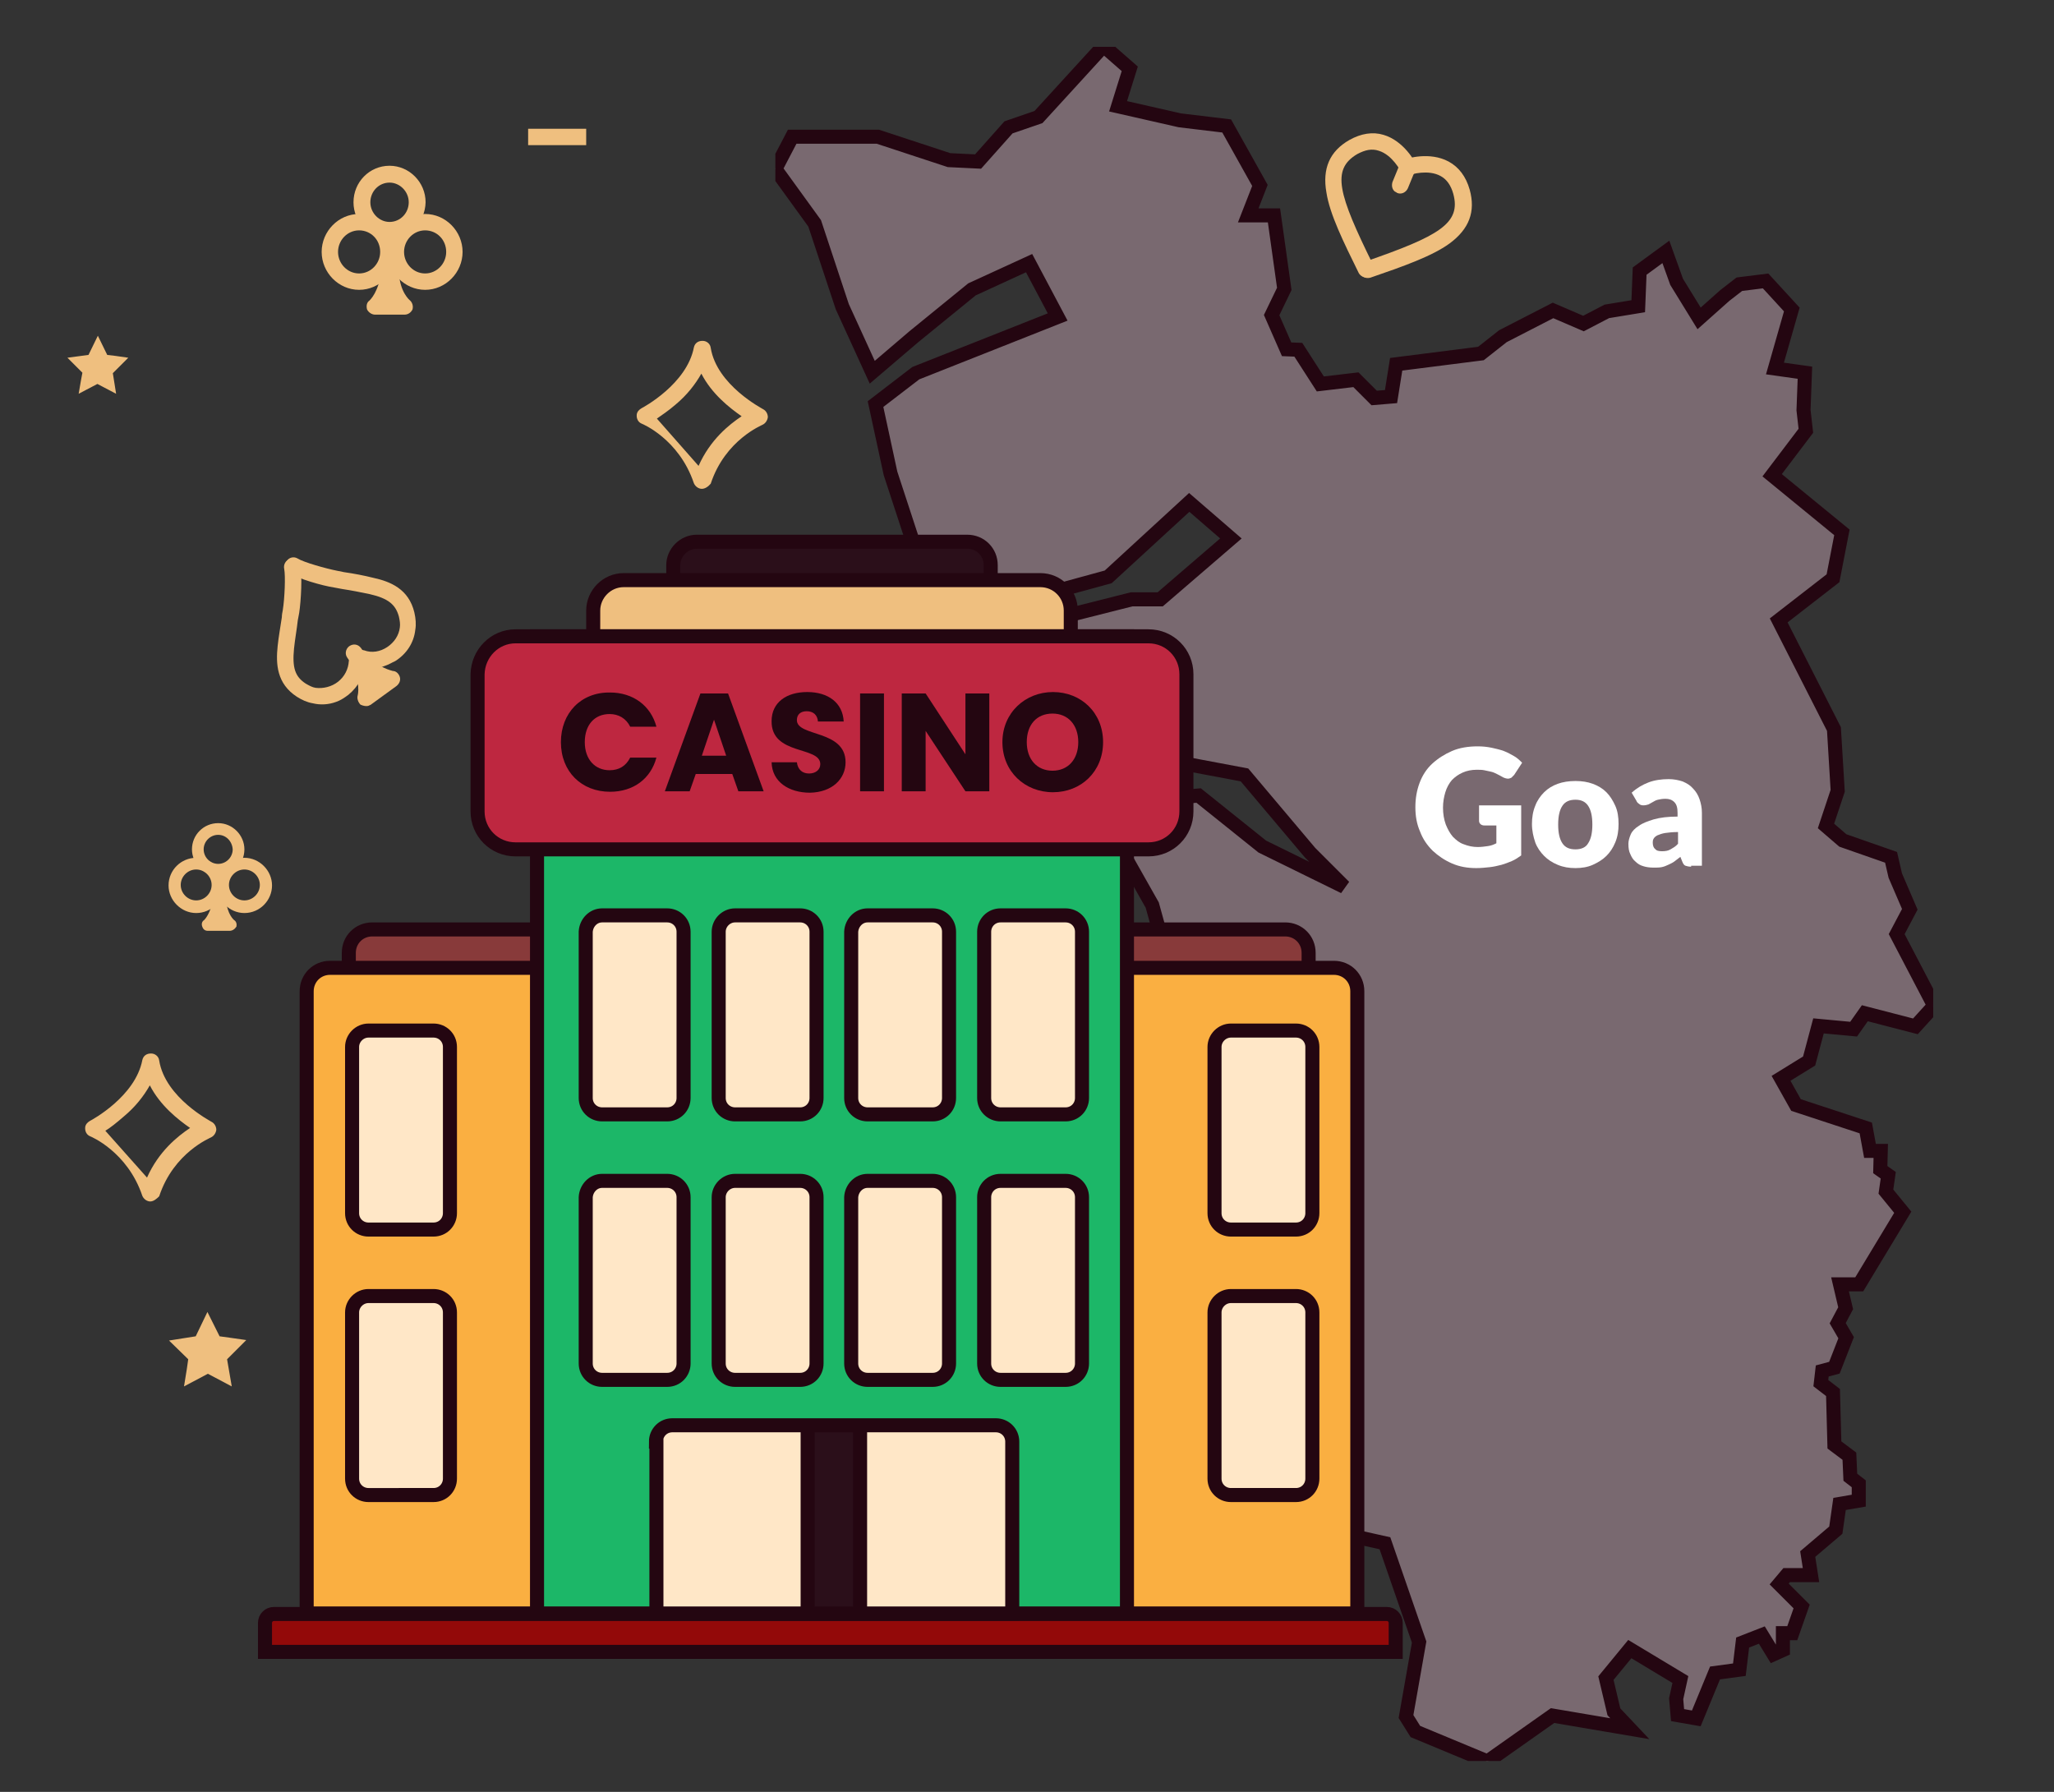 <?xml version="1.0" encoding="utf-8"?>
<!-- Generator: Adobe Illustrator 22.0.1, SVG Export Plug-In . SVG Version: 6.00 Build 0)  -->
<svg version="1.1" id="Layer_1" xmlns="http://www.w3.org/2000/svg" xmlns:xlink="http://www.w3.org/1999/xlink" x="0px" y="0px"
	 viewBox="0 0 438.7 382.7" style="enable-background:new 0 0 438.7 382.7;" xml:space="preserve">
<rect x="0" y="0" width="438.7" height="382.7" fill="#333333" stroke="none"/>
<style type="text/css">
	.st0{clip-path:url(#SVGID_2_);}
	.st1{clip-path:url(#SVGID_4_);}
	.st2{fill:#796970;}
	.st3{fill:#796970;stroke:#240611;stroke-width:3;}
	.st4{fill:#883A3A;}
	.st5{fill:none;stroke:#240611;stroke-width:3;}
	.st6{fill:#FAAF41;}
	.st7{fill:#1CB768;}
	.st8{fill:#2B0F1A;}
	.st9{fill:#EFBF7F;}
	.st10{fill:#BE2740;}
	.st11{fill:#930909;}
	.st12{fill:#240611;}
	.st13{fill:#FFE7C7;}
	.st14{fill:none;}
	.st15{fill:#FFFFFF;}
</style>
<g>
	<defs>
		<rect id="SVGID_1_" x="-54.7" width="494" height="392"/>
	</defs>
	<clipPath id="SVGID_2_">
		<use xlink:href="#SVGID_1_"  style="overflow:visible;"/>
	</clipPath>
	<g class="st0">
		<g>
			<g>
				<g>
					<defs>
						<rect id="SVGID_3_" x="165.6" y="10" width="247.3" height="366.1"/>
					</defs>
					<clipPath id="SVGID_4_">
						<use xlink:href="#SVGID_3_"  style="overflow:visible;"/>
					</clipPath>
					<g class="st1">
						<path class="st2" d="M357.8,154.3c-2.4,0-4.4,1.2-4.4,3.5c0,2.3,2,3.4,4.4,3.4c2,0,3.9-0.7,5-2v-2.8
							C361.8,155.1,359.9,154.3,357.8,154.3z"/>
						<path class="st2" d="M331.9,146.4c-3.7,0-5.9,3.2-5.9,6.7c0,3.6,2.2,6.8,5.9,6.8c3.9,0,5.9-3.2,5.9-6.8
							C337.8,149.6,335.7,146.4,331.9,146.4z"/>
						<path class="st3" d="M388.4,219.1l7.5,0.7l2.4-3.4l10.8,2.8l4-4.4l-8-15.3l2.8-5.3l-3.1-7.2l-0.9-3.9l-10.3-3.6l-3.6-3.1
							l2.5-7.5l-0.8-13.2l-11.8-23.2l11.6-9l1.9-9.8l-14.9-12.2l7.2-9.5l-0.5-4.4l0.3-8l-6.4-0.9l3.6-12.6l-5.6-6.1l-5.6,0.7
							l-3.1,2.4l-5.5,4.9l-4.8-7.8l-2.3-6.4l-5.6,4.1l-0.3,7.5l-6.7,1.1l-5,2.6l-6.5-2.8l-10.7,5.5l-4.7,3.7l-18.1,2.3l-1.1,6.9
							l-3.6,0.3l-3.9-3.9l-7.6,0.9l-4.7-7.3l-2.5-0.1l-3.2-7.3l2.7-5.6L272.1,46h-5.5l2.5-6.4L262,26.9l-10-1.2l-13.2-3l2.5-8
							l-5.6-4.9l-13.9,15.2l-6.4,2.2l-6.5,7.3l-6.2-0.3l-15.2-5h-18.3l-3.6,6.9l8.4,11.6l5.9,17.8l6.4,14l8.9-7.6l12.4-10.1
							l12.2-5.6l6.1,11.5l-30.3,12l-8.6,6.6l3.2,14.8l9.7,29.6l16.7-2l20.1-5.5l17.3-15.9l8.9,7.7L247.8,128h-6.1l-27.3,6.9
							l-3.2,11.8l16.7,3.2l20.9,12.4l17,3.2l14,16.6l7.3,7.3l-17.5-8.6l-13.6-10.9l-16.4,1.4l-15.9-3.2l-18.4-4.2l20.6,22l13.7-4.1
							l6.5,11.5l15.9,57.6l6.9,27.1l-16.8,20.8l25.8,12.3l3.6,15.3l14.3,3.2l7.3,21.1l-2.8,15.9l2,3.2l15.4,6.4l13.9-9.8l16.5,2.8
							l-3.4-3.6l-1.7-7.2l5.1-6.2l10.8,6.5l-0.9,4.1l0.3,3.5l4,0.7l4-9.7l5.2-0.7l0.7-5.8l4.1-1.6l2.5,4.1l2-0.9v-3.6h2l2-5.7
							l-4.8-4.8l1.6-1.9h5.2l-0.7-4.5l6-5.1l0.8-5.6l4.1-0.7v-3.6l-1.8-1.4L395,311l-3.2-2.4l-0.3-11.2l-2.6-2l0.3-2.6l2.6-0.7
							l2.5-6.4l-1.8-3.1l1.7-3.2l-1.2-5.1h4.1l9.3-15.4l-3.6-4.4l0.5-3.5l-1.7-1.2l0.1-4h-2.3l-0.9-4.9l-14.9-4.9l-3.2-5.7l6-3.7
							L388.4,219.1z"/>
					</g>
				</g>
			</g>
		</g>
		<g>
			<path class="st4" d="M73.3,203.5c0-3.4,2.8-6.1,6.1-6.1h195c3.4,0,6.1,2.8,6.1,6.1v31.1H73.3V203.5z"/>
			<path class="st5" d="M74.5,203.5c0-2.8,2.2-5,5-5h195c2.8,0,5,2.2,5,5v30h-205V203.5z"/>
			<path class="st6" d="M64.4,211.7c0-3.4,2.8-6.1,6.1-6.1h214.4c3.4,0,6.1,2.8,6.1,6.1v134.1H64.4V211.7z"/>
			<path class="st5" d="M65.5,211.7c0-2.8,2.2-5,5-5h214.4c2.8,0,5,2.2,5,5v132.9H65.5V211.7z"/>
			<rect x="113.6" y="134.7" class="st7" width="128.3" height="211.1"/>
			<path class="st8" d="M148.8,114.6h57.8c3.4,0,6.1,2.8,6.1,6.1v5.6c0,3.4-2.8,6.1-6.1,6.1h-57.8c-3.4,0-6.1-2.8-6.1-6.1v-5.6
				C142.7,117.3,145.4,114.6,148.8,114.6z"/>
			<path class="st5" d="M148.8,115.7h57.8c2.8,0,5,2.2,5,5v5.6c0,2.8-2.2,5-5,5h-57.8c-2.8,0-5-2.2-5-5v-5.6
				C143.8,118,146.1,115.7,148.8,115.7z"/>
			<path class="st9" d="M133.2,122.8h89c4.2,0,7.7,3.4,7.7,7.7v18.9c0,4.2-3.4,7.7-7.7,7.7h-89c-4.2,0-7.7-3.4-7.7-7.7v-18.9
				C125.5,126.2,129,122.8,133.2,122.8z"/>
			<path class="st5" d="M133.2,123.9h89c3.6,0,6.5,2.9,6.5,6.5v18.9c0,3.6-2.9,6.5-6.5,6.5h-89c-3.6,0-6.5-2.9-6.5-6.5v-18.9
				C126.7,126.9,129.6,123.9,133.2,123.9z"/>
			<rect x="114.7" y="135.9" class="st5" width="126" height="208.7"/>
			<path class="st10" d="M110.1,134.7h135.2c5.1,0,9.2,4.1,9.2,9.2v29.3c0,5.1-4.1,9.2-9.2,9.2H110.1c-5.1,0-9.2-4.1-9.2-9.2v-29.3
				C100.9,138.8,105,134.7,110.1,134.7z"/>
			<path class="st5" d="M110.1,135.9h135.2c4.5,0,8.1,3.6,8.1,8.1v29.3c0,4.5-3.6,8.1-8.1,8.1H110.1c-4.5,0-8.1-3.6-8.1-8.1v-29.3
				C102.1,139.5,105.7,135.9,110.1,135.9z"/>
			<path class="st11" d="M55.4,346.6c0-1.7,1.4-3.1,3.1-3.1h237.7c1.7,0,3.1,1.4,3.1,3.1v7.4H55.4V346.6z"/>
			<path class="st5" d="M56.6,346.6c0-1.1,0.9-1.9,1.9-1.9h237.7c1.1,0,1.9,0.9,1.9,1.9v6.2H56.6V346.6z"/>
			<path class="st12" d="M119.8,158.5c0,6.3,4.4,10.6,10.5,10.6c5,0,8.7-2.8,9.9-7.3h-5.6c-0.9,1.8-2.4,2.7-4.4,2.7
				c-3.1,0-5.3-2.3-5.3-6c0-3.7,2.1-6,5.3-6c1.9,0,3.5,0.9,4.4,2.7h5.6c-1.2-4.5-5-7.3-9.9-7.3C124.1,147.8,119.8,152.3,119.8,158.5
				z"/>
			<path class="st12" d="M157.7,169h5.4l-7.6-20.9h-5.9L142,169h5.3l1.3-3.7h7.8L157.7,169z M155.1,161.4h-5.2l2.6-7.7L155.1,161.4z
				"/>
			<path class="st12" d="M180.6,162.8c0-7-10.4-5.4-10.4-9c0-1.3,0.9-1.9,2.1-1.9c1.4,0,2.3,0.8,2.4,2.2h5.5c-0.2-4-3.3-6.3-7.8-6.3
				c-4.4,0-7.6,2.2-7.6,6.2c-0.1,7.4,10.4,5.3,10.4,9.2c0,1.2-1,2-2.4,2c-1.4,0-2.4-0.8-2.6-2.4h-5.4c0.1,4.2,3.7,6.5,8.2,6.5
				C177.8,169.2,180.6,166.3,180.6,162.8z"/>
			<path class="st12" d="M183.7,169h5.1v-20.9h-5.1V169z"/>
			<path class="st12" d="M206.2,148.1v13l-8.5-13h-5.1V169h5.1v-12.9l8.5,12.9h5.1v-20.9H206.2z"/>
			<path class="st12" d="M235.6,158.5c0-6.3-4.7-10.7-10.7-10.7c-5.9,0-10.8,4.4-10.8,10.7c0,6.3,4.8,10.7,10.8,10.7
				S235.6,164.8,235.6,158.5z M219.3,158.5c0-3.7,2.1-6.1,5.5-6.1c3.3,0,5.5,2.4,5.5,6.1c0,3.7-2.2,6.1-5.5,6.1
				C221.5,164.6,219.3,162.2,219.3,158.5z"/>
			<path class="st13" d="M128.6,194.4h13.9c2.5,0,4.6,2.1,4.6,4.6v35.5c0,2.5-2.1,4.6-4.6,4.6h-13.9c-2.5,0-4.6-2.1-4.6-4.6V199
				C124,196.4,126.1,194.4,128.6,194.4z"/>
			<path class="st5" d="M128.6,195.5h13.9c1.9,0,3.5,1.5,3.5,3.5v35.5c0,1.9-1.5,3.5-3.5,3.5h-13.9c-1.9,0-3.5-1.5-3.5-3.5V199
				C125.2,197.1,126.7,195.5,128.6,195.5z"/>
			<path class="st13" d="M157,194.4h13.9c2.5,0,4.6,2.1,4.6,4.6v35.5c0,2.5-2.1,4.6-4.6,4.6H157c-2.5,0-4.6-2.1-4.6-4.6V199
				C152.4,196.4,154.4,194.4,157,194.4z"/>
			<path class="st5" d="M157,195.5h13.9c1.9,0,3.5,1.5,3.5,3.5v35.5c0,1.9-1.5,3.5-3.5,3.5H157c-1.9,0-3.5-1.5-3.5-3.5V199
				C153.5,197.1,155.1,195.5,157,195.5z"/>
			<path class="st13" d="M185.3,194.4h13.9c2.5,0,4.6,2.1,4.6,4.6v35.5c0,2.5-2.1,4.6-4.6,4.6h-13.9c-2.5,0-4.6-2.1-4.6-4.6V199
				C180.7,196.4,182.8,194.4,185.3,194.4z"/>
			<path class="st5" d="M185.3,195.5h13.9c1.9,0,3.5,1.5,3.5,3.5v35.5c0,1.9-1.5,3.5-3.5,3.5h-13.9c-1.9,0-3.5-1.5-3.5-3.5V199
				C181.9,197.1,183.4,195.5,185.3,195.5z"/>
			<path class="st13" d="M213.7,194.4h13.9c2.5,0,4.6,2.1,4.6,4.6v35.5c0,2.5-2.1,4.6-4.6,4.6h-13.9c-2.5,0-4.6-2.1-4.6-4.6V199
				C209,196.4,211.1,194.4,213.7,194.4z"/>
			<path class="st5" d="M213.7,195.5h13.9c1.9,0,3.5,1.5,3.5,3.5v35.5c0,1.9-1.5,3.5-3.5,3.5h-13.9c-1.9,0-3.5-1.5-3.5-3.5V199
				C210.2,197.1,211.7,195.5,213.7,195.5z"/>
			<path class="st13" d="M128.6,251.1h13.9c2.5,0,4.6,2.1,4.6,4.6v35.5c0,2.5-2.1,4.6-4.6,4.6h-13.9c-2.5,0-4.6-2.1-4.6-4.6v-35.5
				C124,253.1,126.1,251.1,128.6,251.1z"/>
			<path class="st5" d="M128.6,252.2h13.9c1.9,0,3.5,1.5,3.5,3.5v35.5c0,1.9-1.5,3.5-3.5,3.5h-13.9c-1.9,0-3.5-1.5-3.5-3.5v-35.5
				C125.2,253.8,126.7,252.2,128.6,252.2z"/>
			<path class="st13" d="M157,251.1h13.9c2.5,0,4.6,2.1,4.6,4.6v35.5c0,2.5-2.1,4.6-4.6,4.6H157c-2.5,0-4.6-2.1-4.6-4.6v-35.5
				C152.4,253.1,154.4,251.1,157,251.1z"/>
			<path class="st5" d="M157,252.2h13.9c1.9,0,3.5,1.5,3.5,3.5v35.5c0,1.9-1.5,3.5-3.5,3.5H157c-1.9,0-3.5-1.5-3.5-3.5v-35.5
				C153.5,253.8,155.1,252.2,157,252.2z"/>
			<path class="st13" d="M185.3,251.1h13.9c2.5,0,4.6,2.1,4.6,4.6v35.5c0,2.5-2.1,4.6-4.6,4.6h-13.9c-2.5,0-4.6-2.1-4.6-4.6v-35.5
				C180.7,253.1,182.8,251.1,185.3,251.1z"/>
			<path class="st5" d="M185.3,252.2h13.9c1.9,0,3.5,1.5,3.5,3.5v35.5c0,1.9-1.5,3.5-3.5,3.5h-13.9c-1.9,0-3.5-1.5-3.5-3.5v-35.5
				C181.9,253.8,183.4,252.2,185.3,252.2z"/>
			<path class="st13" d="M213.7,251.1h13.9c2.5,0,4.6,2.1,4.6,4.6v35.5c0,2.5-2.1,4.6-4.6,4.6h-13.9c-2.5,0-4.6-2.1-4.6-4.6v-35.5
				C209,253.1,211.1,251.1,213.7,251.1z"/>
			<path class="st5" d="M213.7,252.2h13.9c1.9,0,3.5,1.5,3.5,3.5v35.5c0,1.9-1.5,3.5-3.5,3.5h-13.9c-1.9,0-3.5-1.5-3.5-3.5v-35.5
				C210.2,253.8,211.7,252.2,213.7,252.2z"/>
			<path class="st13" d="M78.7,219h13.9c2.5,0,4.6,2.1,4.6,4.6v35.5c0,2.5-2.1,4.6-4.6,4.6H78.7c-2.5,0-4.6-2.1-4.6-4.6v-35.5
				C74.1,221.1,76.1,219,78.7,219z"/>
			<path class="st5" d="M78.7,220.1h13.9c1.9,0,3.5,1.5,3.5,3.5v35.5c0,1.9-1.5,3.5-3.5,3.5H78.7c-1.9,0-3.5-1.5-3.5-3.5v-35.5
				C75.2,221.7,76.8,220.1,78.7,220.1z"/>
			<path class="st13" d="M262.9,219h13.9c2.5,0,4.6,2.1,4.6,4.6v35.5c0,2.5-2.1,4.6-4.6,4.6h-13.9c-2.5,0-4.6-2.1-4.6-4.6v-35.5
				C258.3,221.1,260.3,219,262.9,219z"/>
			<path class="st5" d="M262.9,220.1h13.9c1.9,0,3.5,1.5,3.5,3.5v35.5c0,1.9-1.5,3.5-3.5,3.5h-13.9c-1.9,0-3.5-1.5-3.5-3.5v-35.5
				C259.4,221.7,261,220.1,262.9,220.1z"/>
			<path class="st13" d="M78.7,275.7h13.9c2.5,0,4.6,2.1,4.6,4.6v35.5c0,2.5-2.1,4.6-4.6,4.6H78.7c-2.5,0-4.6-2.1-4.6-4.6v-35.5
				C74.1,277.7,76.1,275.7,78.7,275.7z"/>
			<path class="st5" d="M78.7,276.8h13.9c1.9,0,3.5,1.5,3.5,3.5v35.5c0,1.9-1.5,3.5-3.5,3.5H78.7c-1.9,0-3.5-1.5-3.5-3.5v-35.5
				C75.2,278.4,76.8,276.8,78.7,276.8z"/>
			<path class="st13" d="M138.9,307.9c0-2.5,2.1-4.6,4.6-4.6h69.1c2.5,0,4.6,2.1,4.6,4.6v37.9h-78.3V307.9z"/>
			<rect x="172.5" y="304" class="st8" width="11.2" height="41"/>
			<path class="st5" d="M172.5,303.3v42.5"/>
			<path class="st5" d="M183.7,303.3v42.5"/>
			<path class="st5" d="M140.1,307.9c0-1.9,1.5-3.5,3.5-3.5h69.1c1.9,0,3.5,1.5,3.5,3.5v36.7h-76V307.9z"/>
			<path class="st13" d="M262.9,275.7h13.9c2.5,0,4.6,2.1,4.6,4.6v35.5c0,2.5-2.1,4.6-4.6,4.6h-13.9c-2.5,0-4.6-2.1-4.6-4.6v-35.5
				C258.3,277.7,260.3,275.7,262.9,275.7z"/>
			<path class="st5" d="M262.9,276.8h13.9c1.9,0,3.5,1.5,3.5,3.5v35.5c0,1.9-1.5,3.5-3.5,3.5h-13.9c-1.9,0-3.5-1.5-3.5-3.5v-35.5
				C259.4,278.4,261,276.8,262.9,276.8z"/>
			<path class="st9" d="M149.9,104.4c-0.7,0-1.4-0.5-1.7-1.2c-3.2-9.5-11.1-12.7-11.1-12.7c-0.8-0.3-1.2-1.1-1.1-2
				c0.1-0.6,0.5-1,1-1.3c0.4-0.2,9.7-5.2,11.2-13c0.2-0.9,0.9-1.4,1.8-1.4c0,0,0,0,0.1,0c0.8,0,1.6,0.6,1.7,1.5
				c1.3,8,11.1,13,11.2,13.1c0.6,0.3,1,1,1,1.7c-0.1,0.7-0.5,1.3-1.1,1.6c-0.1,0.1-8,3.2-11.1,12.6
				C151.3,103.9,150.6,104.4,149.9,104.4z M140.3,89.4l8.9,10.1c2.5-5.6,6.5-8.8,9.2-10.6c-2.6-1.8-6.4-4.8-8.6-9.1
				c-1.3,2.3-3.1,4.6-5.5,6.6C142.8,87.7,141.3,88.7,140.3,89.4z"/>
			<path class="st9" d="M32.1,256.6c-0.7,0-1.4-0.5-1.7-1.2c-3.2-9.5-11.1-12.7-11.1-12.7c-0.8-0.3-1.2-1.1-1.1-2
				c0.1-0.6,0.5-1,1-1.3c0.4-0.2,9.7-5.2,11.2-13c0.2-0.9,0.9-1.4,1.8-1.4c0,0,0,0,0.1,0c0.8,0,1.6,0.6,1.7,1.5
				c1.3,8,11.1,13,11.2,13.1c0.6,0.3,1,1,1,1.7c-0.1,0.7-0.5,1.3-1.1,1.6c-0.1,0.1-8,3.2-11.1,12.6C33.5,256,32.8,256.6,32.1,256.6z
				 M22.5,241.5l8.9,10c2.5-5.6,6.5-8.8,9.2-10.6c-2.6-1.8-6.4-4.8-8.6-9.1c-1.3,2.3-3.1,4.6-5.5,6.6
				C24.9,239.8,23.5,240.9,22.5,241.5z"/>
			<path class="st9" d="M83.2,51c-4.2,0-7.7-3.5-7.7-7.8c0-4.3,3.4-7.8,7.7-7.8c4.2,0,7.7,3.5,7.7,7.8C90.8,47.5,87.4,51,83.2,51z
				 M83.2,39c-2.3,0-4.1,1.9-4.1,4.2c0,2.3,1.9,4.2,4.1,4.2c2.3,0,4.1-1.9,4.1-4.2C87.3,40.9,85.4,39,83.2,39z"/>
			<path class="st9" d="M76.7,61.9c-4.4,0-8-3.7-8-8.1c0-4.4,3.6-8.1,8-8.1c4.4,0,8,3.7,8,8.1C84.7,58.2,81.1,61.9,76.7,61.9z
				 M76.7,49.2c-2.5,0-4.5,2.1-4.5,4.6c0,2.5,2,4.6,4.5,4.6c2.5,0,4.5-2.1,4.5-4.6C81.2,51.2,79.2,49.2,76.7,49.2z"/>
			<path class="st9" d="M90.8,61.9c-4.4,0-8-3.7-8-8.1c0-4.4,3.6-8.1,8-8.1c4.4,0,8,3.7,8,8.1C98.8,58.2,95.2,61.9,90.8,61.9z
				 M90.8,49.2c-2.5,0-4.5,2.1-4.5,4.6c0,2.5,2,4.6,4.5,4.6c2.5,0,4.5-2.1,4.5-4.6C95.3,51.2,93.3,49.2,90.8,49.2z"/>
			<path class="st9" d="M86.4,67.2h-6.3c-0.7,0-1.4-0.5-1.7-1.1c-0.2-0.7-0.1-1.5,0.5-1.9c0.2-0.2,2-1.9,2.5-6.2
				c0.1-0.9,1-1.6,1.9-1.5c1-0.1,1.8,0.7,1.9,1.7c0.2,4.2,2.3,5.9,2.3,5.9c0.6,0.5,0.8,1.3,0.6,2C87.8,66.7,87.2,67.2,86.4,67.2z"/>
			<path class="st9" d="M46.6,187c-3.1,0-5.6-2.6-5.6-5.6c0-3.1,2.5-5.6,5.6-5.6c3.1,0,5.6,2.6,5.6,5.6
				C52.2,184.5,49.7,187,46.6,187z M46.6,178.3c-1.7,0-3.1,1.4-3.1,3.1c0,1.7,1.4,3.1,3.1,3.1c1.7,0,3.1-1.4,3.1-3.1
				C49.6,179.7,48.3,178.3,46.6,178.3z"/>
			<path class="st9" d="M41.9,195c-3.2,0-5.9-2.7-5.9-5.9c0-3.3,2.7-5.9,5.9-5.9c3.2,0,5.9,2.7,5.9,5.9
				C47.8,192.3,45.2,195,41.9,195z M41.9,185.7c-1.8,0-3.3,1.5-3.3,3.3c0,1.8,1.5,3.3,3.3,3.3s3.3-1.5,3.3-3.3
				C45.2,187.2,43.7,185.7,41.9,185.7z"/>
			<path class="st9" d="M52.2,195c-3.2,0-5.9-2.7-5.9-5.9c0-3.3,2.7-5.9,5.9-5.9c3.2,0,5.9,2.7,5.9,5.9
				C58.1,192.3,55.5,195,52.2,195z M52.2,185.7c-1.8,0-3.3,1.5-3.3,3.3c0,1.8,1.5,3.3,3.3,3.3c1.8,0,3.3-1.5,3.3-3.3
				C55.5,187.2,54,185.7,52.2,185.7z"/>
			<path class="st9" d="M49,198.8h-4.6c-0.6,0-1-0.3-1.2-0.9c-0.2-0.5-0.1-1.1,0.4-1.4c0.1-0.1,1.4-1.4,1.9-4.5
				c0.1-0.7,0.7-1.1,1.4-1.1c0.7-0.1,1.3,0.5,1.4,1.3c0.2,3.1,1.7,4.3,1.7,4.3c0.5,0.3,0.6,0.9,0.5,1.4
				C50.1,198.5,49.6,198.8,49,198.8z"/>
			<path class="st9" d="M290.6,58.8c-0.2-0.2-0.3-0.3-0.4-0.5c-3.3-6.7-6.2-12.6-6.9-17.2c-0.9-5.1,0.7-8.8,4.9-11.2
				c2.5-1.4,5-1.8,7.3-1.1c4.4,1.3,6.8,5.9,6.9,6.2c0.5,0.9,0.1,1.9-0.8,2.4c-0.8,0.5-1.9,0.1-2.4-0.8c-0.1-0.1-1.8-3.5-4.7-4.4
				c-1.5-0.5-2.9-0.2-4.6,0.7c-5.6,3.3-4.1,8.5,3.4,23.7c0.5,0.9,0.1,1.9-0.8,2.4C291.9,59.4,291.2,59.3,290.6,58.8z"/>
			<path class="st9" d="M290.9,58.9c-0.2-0.2-0.4-0.5-0.5-0.7c-0.3-0.9,0.2-1.9,1.1-2.3c15.9-5.5,20.6-8.2,18.9-14.5
				c-0.5-1.8-1.4-3.1-2.7-3.8c-2.7-1.5-6.4-0.3-6.4-0.3c-0.9,0.3-1.9-0.2-2.2-1.1c-0.3-0.9,0.2-1.9,1.1-2.2c0.2-0.1,5.1-1.7,9.2,0.5
				c2.2,1.2,3.7,3.2,4.5,6c1.3,4.7-0.1,8.4-4.3,11.5c-3.7,2.7-9.9,4.9-16.9,7.3C292,59.5,291.3,59.3,290.9,58.9z"/>
			<path class="st9" d="M297.9,40.9c-0.6-0.5-0.7-1.3-0.5-2l1.6-3.9c0.4-0.9,1.4-1.4,2.3-1c0.9,0.4,1.4,1.4,1,2.3l-1.6,3.9
				c-0.4,0.9-1.4,1.4-2.3,1C298.3,41.1,298.1,41,297.9,40.9z"/>
			<path class="st9" d="M78.8,150.7c0.1-0.1,0.3-0.1,0.4-0.2l5.5-4c0.6-0.5,0.9-1.2,0.7-1.9c-0.2-0.7-0.8-1.3-1.5-1.3
				c-0.2-0.1-3-0.5-6.1-3.9c-0.6-0.7-1.7-0.7-2.4-0.2c-0.8,0.5-1.1,1.7-0.6,2.5c2.4,3.9,1.6,6.8,1.6,6.8c-0.2,0.7,0.1,1.5,0.6,2
				C77.7,150.8,78.3,150.9,78.8,150.7z"/>
			<path class="st9" d="M71.8,149.9c0.9-0.3,1.8-0.9,2.6-1.5c2.2-1.8,3.5-4.3,3.7-7c0.1-1-0.7-1.8-1.7-1.9c-1-0.1-1.8,0.7-1.9,1.7
				c-0.1,1.7-0.9,3.3-2.3,4.4s-3.2,1.5-4.8,1.3c-0.7-0.1-1.4-0.5-2.1-0.9c-2.3-1.5-2.9-3.4-2.5-7.5c0.2-2,0.6-4.1,0.8-6
				c0.1-0.5,0.2-1,0.3-1.6c0.4-2.6,0.7-8.1,0.2-10.2c-0.2-1-1.2-1.5-2.1-1.3c-1,0.2-1.5,1.2-1.3,2.1c0.3,1.5,0.1,6.3-0.3,8.8
				c-0.1,0.5-0.2,1-0.2,1.5c-0.3,2.1-0.7,4.2-0.9,6.2c-0.4,3.8-0.2,8,4.1,10.8c1.1,0.7,2.2,1.2,3.4,1.4
				C68.4,150.6,70.2,150.5,71.8,149.9z"/>
			<path class="st9" d="M82.5,142.1c0.6-0.2,1.2-0.6,1.9-0.9c2.4-1.5,4-3.9,4.3-6.7c0.2-1.1,0.1-2.4-0.2-3.7c-1.2-5-5.1-6.6-8.8-7.4
				c-2-0.5-4.1-0.9-6.2-1.2c-0.5-0.1-1-0.2-1.5-0.3c-2.5-0.5-7.1-1.8-8.4-2.6c-0.8-0.5-1.9-0.3-2.4,0.6c-0.5,0.9-0.3,1.9,0.6,2.5
				c1.9,1.2,7,2.7,9.7,3.1c0.5,0.1,1,0.2,1.6,0.3c2,0.3,4,0.7,5.9,1.1c3.9,0.9,5.5,2.2,6.2,4.8c0.2,0.9,0.3,1.6,0.2,2.3
				c-0.2,1.7-1.2,3.2-2.7,4.2c-1.5,1-3.3,1.3-4.9,0.7c-1-0.3-1.9,0.2-2.2,1.2c-0.3,1,0.2,1.9,1.2,2.2
				C78.6,143,80.6,142.9,82.5,142.1z"/>
			<path class="st9" d="M77.3,142.5c0.1-0.1,0.3-0.1,0.4-0.2c0.8-0.6,1-1.7,0.4-2.5l-1-1.4c-0.6-0.8-1.6-1-2.5-0.4
				c-0.8,0.6-1,1.7-0.4,2.5l1,1.4C75.7,142.5,76.6,142.8,77.3,142.5z"/>
			<path class="st9" d="M24.1,79.7l0.7,4.4l-4-2.1l-4,2.1l0.5-2.9l0.3-1.6l-3.2-3.2l4.5-0.6l2-4.1l2,4.1l1.7,0.2l2.8,0.4L24.1,79.7z
				"/>
			<rect x="14.4" y="71.7" class="st14" width="10.3" height="9.7"/>
			<path class="st9" d="M48.5,290.3l1,5.8l-5.1-2.7l-5.1,2.7l0.6-3.7l0.3-2.1l-4.1-4l5.7-0.9l2.5-5.2l2.6,5.2l2.2,0.3l3.5,0.5
				L48.5,290.3z"/>
			<rect x="36" y="280.1" class="st14" width="13.2" height="12.3"/>
			<path class="st9" d="M125.2,27.5h-12.4v3.5h12.4V27.5z"/>
		</g>
	</g>
</g>
<g>
	<path class="st15" d="M315.6,180.9c0.8,0,1.5-0.1,2.2-0.2s1.2-0.3,1.8-0.6v-3.8h-2.5c-0.4,0-0.7-0.1-0.9-0.3s-0.3-0.4-0.3-0.7V172
		h9v10.7c-0.7,0.5-1.3,0.9-2,1.2c-0.7,0.3-1.5,0.6-2.2,0.8c-0.8,0.2-1.6,0.4-2.5,0.5c-0.9,0.1-1.9,0.2-2.9,0.2c-1.9,0-3.6-0.3-5.2-1
		c-1.6-0.7-2.9-1.6-4.1-2.7c-1.2-1.2-2.1-2.5-2.7-4.1c-0.7-1.6-1-3.3-1-5.2c0-1.9,0.3-3.6,0.9-5.2s1.5-3,2.7-4.1s2.6-2,4.2-2.7
		s3.5-1,5.5-1c1.1,0,2,0.1,3,0.3c0.9,0.2,1.8,0.4,2.6,0.7c0.8,0.3,1.5,0.7,2.2,1.1s1.2,0.9,1.7,1.4l-1.7,2.6
		c-0.2,0.2-0.4,0.4-0.6,0.6c-0.2,0.1-0.5,0.2-0.7,0.2c-0.3,0-0.7-0.1-1.1-0.3c-0.5-0.3-0.9-0.5-1.3-0.7s-0.8-0.4-1.3-0.5
		c-0.4-0.1-0.9-0.2-1.4-0.3c-0.5-0.1-1-0.1-1.6-0.1c-1.1,0-2.1,0.2-3,0.6c-0.9,0.4-1.6,0.9-2.3,1.6c-0.6,0.7-1.1,1.6-1.4,2.6
		c-0.3,1-0.5,2.1-0.5,3.3c0,1.3,0.2,2.5,0.6,3.6c0.4,1,0.9,1.9,1.5,2.6c0.7,0.7,1.4,1.3,2.3,1.6
		C313.6,180.7,314.6,180.9,315.6,180.9z"/>
	<path class="st15" d="M336.5,166.8c1.4,0,2.6,0.2,3.7,0.6s2.1,1,2.9,1.8c0.8,0.8,1.4,1.8,1.9,2.9s0.7,2.4,0.7,3.9
		c0,1.4-0.2,2.7-0.7,3.9s-1.1,2.1-1.9,2.9c-0.8,0.8-1.8,1.4-2.9,1.9s-2.4,0.7-3.7,0.7c-1.4,0-2.6-0.2-3.8-0.7s-2.1-1.1-2.9-1.9
		c-0.8-0.8-1.5-1.8-1.9-2.9c-0.4-1.2-0.7-2.5-0.7-3.9c0-1.4,0.2-2.7,0.7-3.9c0.4-1.1,1.1-2.1,1.9-2.9c0.8-0.8,1.8-1.4,2.9-1.8
		S335.1,166.8,336.5,166.8z M336.5,181.4c1.2,0,2.2-0.4,2.7-1.3c0.6-0.9,0.9-2.2,0.9-4c0-1.8-0.3-3.1-0.9-4
		c-0.6-0.9-1.5-1.3-2.7-1.3c-1.3,0-2.2,0.4-2.8,1.3c-0.6,0.9-0.9,2.2-0.9,4c0,1.8,0.3,3.1,0.9,4C334.3,181,335.2,181.4,336.5,181.4z
		"/>
	<path class="st15" d="M361.2,185.1c-0.5,0-0.9-0.1-1.2-0.2c-0.3-0.1-0.5-0.4-0.7-0.9l-0.4-1c-0.5,0.4-0.9,0.7-1.3,1
		c-0.4,0.3-0.9,0.5-1.3,0.7s-0.9,0.4-1.4,0.5c-0.5,0.1-1.1,0.1-1.7,0.1c-0.8,0-1.6-0.1-2.2-0.3c-0.7-0.2-1.2-0.5-1.7-1
		c-0.5-0.4-0.8-0.9-1.1-1.6c-0.3-0.6-0.4-1.3-0.4-2.2c0-0.6,0.2-1.3,0.5-2c0.3-0.7,0.9-1.3,1.7-1.8c0.8-0.6,1.9-1,3.2-1.4
		c1.4-0.4,3.1-0.6,5.1-0.6v-0.8c0-1.1-0.2-1.8-0.7-2.3s-1.1-0.7-1.9-0.7c-0.6,0-1.2,0.1-1.6,0.2c-0.4,0.1-0.8,0.3-1.1,0.5
		c-0.3,0.2-0.6,0.3-0.9,0.5c-0.3,0.1-0.7,0.2-1.1,0.2c-0.4,0-0.7-0.1-0.9-0.3c-0.3-0.2-0.5-0.4-0.6-0.7l-1-1.7
		c1.1-1,2.3-1.7,3.6-2.2c1.3-0.5,2.8-0.7,4.3-0.7c1.1,0,2.1,0.2,3,0.5c0.9,0.4,1.6,0.8,2.2,1.5c0.6,0.6,1.1,1.4,1.4,2.3
		c0.3,0.9,0.5,1.8,0.5,2.9v11.3H361.2z M355,181.8c0.7,0,1.3-0.1,1.8-0.4s1.1-0.6,1.6-1.2v-2.5c-1.1,0-2,0.1-2.7,0.2
		c-0.7,0.1-1.2,0.3-1.7,0.5c-0.4,0.2-0.7,0.5-0.8,0.7c-0.2,0.3-0.2,0.6-0.2,0.9c0,0.6,0.2,1.1,0.5,1.3
		C353.8,181.7,354.3,181.8,355,181.8z"/>
</g>
</svg>
